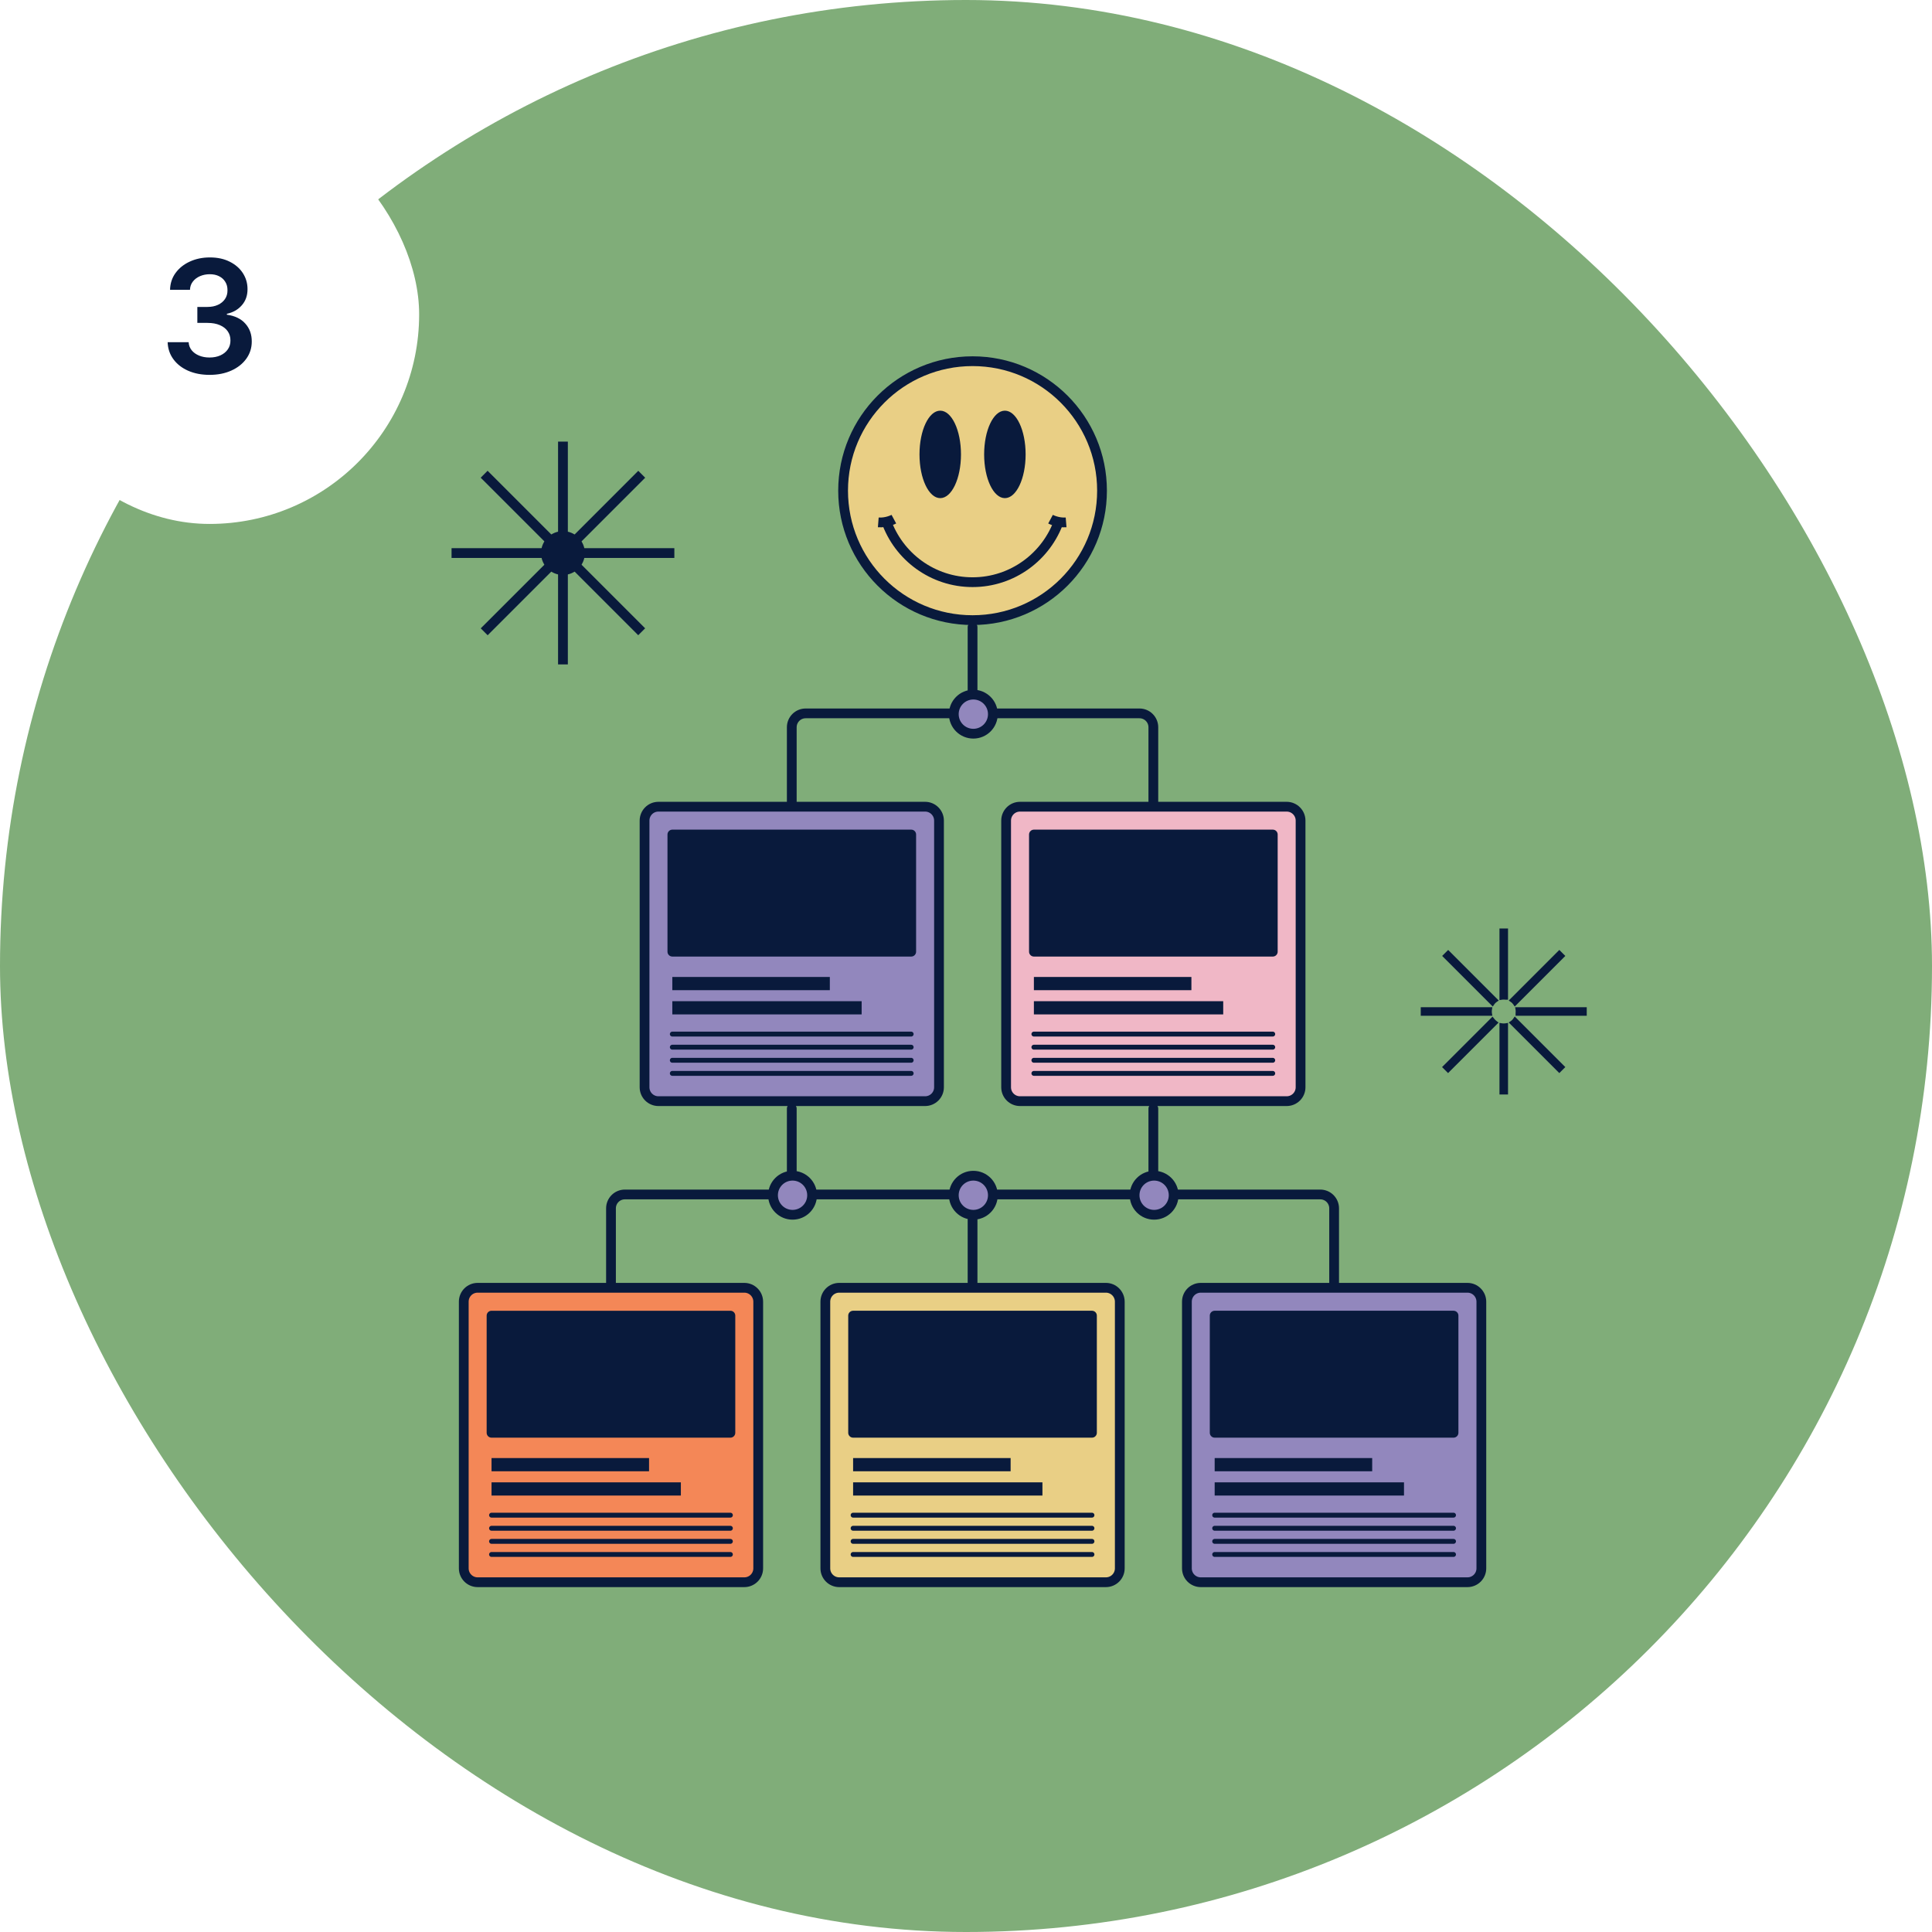 <svg width="295" height="295" viewBox="0 0 295 295" fill="none" xmlns="http://www.w3.org/2000/svg">
<g clip-path="url(#clip0_46_1549)">
<rect width="295" height="295" rx="147.5" fill="#80AD79"/>
<g filter="url(#filter0_dd_46_1549)">
<rect width="64" height="64" rx="32" fill="white"/>
<path d="M31.999 41.239C30.772 41.239 29.681 41.028 28.726 40.608C27.777 40.188 27.027 39.602 26.476 38.852C25.925 38.102 25.633 37.236 25.598 36.253H28.803C28.831 36.724 28.988 37.136 29.272 37.489C29.556 37.835 29.934 38.105 30.405 38.298C30.877 38.492 31.405 38.588 31.99 38.588C32.615 38.588 33.169 38.48 33.652 38.264C34.135 38.043 34.513 37.736 34.786 37.344C35.059 36.952 35.192 36.5 35.186 35.989C35.192 35.46 35.056 34.994 34.777 34.591C34.499 34.188 34.096 33.872 33.567 33.645C33.044 33.418 32.414 33.304 31.675 33.304H30.133V30.866H31.675C32.283 30.866 32.814 30.761 33.269 30.551C33.729 30.341 34.09 30.046 34.351 29.665C34.613 29.278 34.74 28.832 34.735 28.327C34.74 27.832 34.63 27.403 34.402 27.04C34.181 26.671 33.865 26.384 33.456 26.179C33.053 25.974 32.578 25.872 32.033 25.872C31.499 25.872 31.005 25.969 30.55 26.162C30.096 26.355 29.729 26.631 29.451 26.989C29.172 27.341 29.024 27.761 29.008 28.25H25.965C25.988 27.273 26.269 26.415 26.809 25.676C27.354 24.932 28.081 24.352 28.99 23.938C29.899 23.517 30.919 23.307 32.05 23.307C33.215 23.307 34.226 23.526 35.084 23.963C35.948 24.395 36.615 24.977 37.087 25.71C37.559 26.443 37.794 27.253 37.794 28.139C37.8 29.122 37.51 29.946 36.925 30.611C36.346 31.276 35.584 31.71 34.641 31.915V32.051C35.868 32.222 36.809 32.676 37.462 33.415C38.121 34.148 38.448 35.06 38.442 36.151C38.442 37.128 38.164 38.003 37.607 38.776C37.056 39.543 36.294 40.145 35.323 40.582C34.357 41.02 33.249 41.239 31.999 41.239Z" fill="#091A3C"/>
</g>
<path d="M148.502 94.688C159.419 94.688 168.269 85.837 168.269 74.92C168.269 64.003 159.419 55.152 148.502 55.152C137.584 55.152 128.734 64.003 128.734 74.92C128.734 85.837 137.584 94.688 148.502 94.688Z" fill="#E9CF85" stroke="#091A3C" stroke-width="1.492" stroke-miterlimit="10"/>
<path d="M161.703 79.512C159.797 84.971 154.596 88.894 148.502 88.894C142.399 88.894 137.206 84.971 135.3 79.512" stroke="#091A3C" stroke-width="1.492" stroke-miterlimit="10"/>
<path d="M160.407 79.272C160.407 79.272 161.505 79.864 162.784 79.761" stroke="#091A3C" stroke-width="1.492" stroke-miterlimit="10"/>
<path d="M136.485 79.272C136.485 79.272 135.386 79.864 134.107 79.761" stroke="#091A3C" stroke-width="1.492" stroke-miterlimit="10"/>
<path d="M153.437 76.061C155.186 76.061 156.604 73.072 156.604 69.383C156.604 65.695 155.186 62.706 153.437 62.706C151.688 62.706 150.27 65.695 150.27 69.383C150.27 73.072 151.688 76.061 153.437 76.061Z" fill="#091A3C"/>
<path d="M143.566 76.061C145.315 76.061 146.733 73.072 146.733 69.383C146.733 65.695 145.315 62.706 143.566 62.706C141.817 62.706 140.399 65.695 140.399 69.383C140.399 73.072 141.817 76.061 143.566 76.061Z" fill="#091A3C"/>
<path d="M141.258 123.176H100.538C99.362 123.176 98.418 124.129 98.418 125.296V166.016C98.418 167.192 99.371 168.136 100.538 168.136H141.258C142.434 168.136 143.378 167.183 143.378 166.016V125.296C143.378 124.129 142.425 123.176 141.258 123.176Z" fill="#9287BD" stroke="#091A3C" stroke-width="1.492" stroke-miterlimit="10" stroke-linecap="round" stroke-linejoin="round"/>
<path d="M139.135 145.313V127.425H102.664V145.313H139.135Z" fill="#091A3C" stroke="#091A3C" stroke-width="1.492" stroke-miterlimit="10" stroke-linecap="round" stroke-linejoin="round"/>
<path d="M131.566 152.874H102.657V154.891H131.566V152.874Z" fill="#091A3C"/>
<path d="M126.708 149.175H102.657V151.192H126.708V149.175Z" fill="#091A3C"/>
<path d="M102.657 157.896H139.128" stroke="#091A3C" stroke-width="0.746" stroke-miterlimit="10" stroke-linecap="round" stroke-linejoin="round"/>
<path d="M102.657 159.896H139.128" stroke="#091A3C" stroke-width="0.746" stroke-miterlimit="10" stroke-linecap="round" stroke-linejoin="round"/>
<path d="M102.657 161.896H139.128" stroke="#091A3C" stroke-width="0.746" stroke-miterlimit="10" stroke-linecap="round" stroke-linejoin="round"/>
<path d="M102.657 163.896H139.128" stroke="#091A3C" stroke-width="0.746" stroke-miterlimit="10" stroke-linecap="round" stroke-linejoin="round"/>
<path d="M196.466 123.176H155.746C154.57 123.176 153.626 124.129 153.626 125.296V166.016C153.626 167.192 154.579 168.136 155.746 168.136H196.466C197.642 168.136 198.586 167.183 198.586 166.016V125.296C198.586 124.129 197.633 123.176 196.466 123.176Z" fill="#F0B7C6" stroke="#091A3C" stroke-width="1.492" stroke-miterlimit="10" stroke-linecap="round" stroke-linejoin="round"/>
<path d="M194.344 145.313V127.425H157.873V145.313H194.344Z" fill="#091A3C" stroke="#091A3C" stroke-width="1.492" stroke-miterlimit="10" stroke-linecap="round" stroke-linejoin="round"/>
<path d="M186.775 152.874H157.866V154.891H186.775V152.874Z" fill="#091A3C"/>
<path d="M181.917 149.175H157.866V151.192H181.917V149.175Z" fill="#091A3C"/>
<path d="M157.866 157.896H194.337" stroke="#091A3C" stroke-width="0.746" stroke-miterlimit="10" stroke-linecap="round" stroke-linejoin="round"/>
<path d="M157.866 159.896H194.337" stroke="#091A3C" stroke-width="0.746" stroke-miterlimit="10" stroke-linecap="round" stroke-linejoin="round"/>
<path d="M157.866 161.896H194.337" stroke="#091A3C" stroke-width="0.746" stroke-miterlimit="10" stroke-linecap="round" stroke-linejoin="round"/>
<path d="M157.866 163.896H194.337" stroke="#091A3C" stroke-width="0.746" stroke-miterlimit="10" stroke-linecap="round" stroke-linejoin="round"/>
<path d="M113.653 196.633H72.933C71.757 196.633 70.813 197.586 70.813 198.753V239.473C70.813 240.649 71.766 241.593 72.933 241.593H113.653C114.829 241.593 115.773 240.641 115.773 239.473V198.762C115.773 197.586 114.82 196.633 113.653 196.633Z" fill="#F48757" stroke="#091A3C" stroke-width="1.492" stroke-miterlimit="10" stroke-linecap="round" stroke-linejoin="round"/>
<path d="M111.525 218.774V200.886H75.054V218.774H111.525Z" fill="#091A3C" stroke="#091A3C" stroke-width="1.492" stroke-miterlimit="10" stroke-linecap="round" stroke-linejoin="round"/>
<path d="M103.962 226.341H75.053V228.358H103.962V226.341Z" fill="#091A3C"/>
<path d="M99.105 222.633H75.054V224.65H99.105V222.633Z" fill="#091A3C"/>
<path d="M75.054 231.353H111.525" stroke="#091A3C" stroke-width="0.746" stroke-miterlimit="10" stroke-linecap="round" stroke-linejoin="round"/>
<path d="M75.053 233.353H111.524" stroke="#091A3C" stroke-width="0.746" stroke-miterlimit="10" stroke-linecap="round" stroke-linejoin="round"/>
<path d="M75.053 235.353H111.524" stroke="#091A3C" stroke-width="0.746" stroke-miterlimit="10" stroke-linecap="round" stroke-linejoin="round"/>
<path d="M75.053 237.353H111.524" stroke="#091A3C" stroke-width="0.746" stroke-miterlimit="10" stroke-linecap="round" stroke-linejoin="round"/>
<path d="M168.862 196.633H128.142C126.966 196.633 126.022 197.586 126.022 198.753V239.473C126.022 240.649 126.974 241.593 128.142 241.593H168.862C170.038 241.593 170.982 240.641 170.982 239.473V198.762C170.982 197.586 170.029 196.633 168.862 196.633Z" fill="#E9CF85" stroke="#091A3C" stroke-width="1.492" stroke-miterlimit="10" stroke-linecap="round" stroke-linejoin="round"/>
<path d="M166.733 218.773V200.885H130.262V218.773H166.733Z" fill="#091A3C" stroke="#091A3C" stroke-width="1.492" stroke-miterlimit="10" stroke-linecap="round" stroke-linejoin="round"/>
<path d="M159.171 226.341H130.262V228.358H159.171V226.341Z" fill="#091A3C"/>
<path d="M154.313 222.633H130.262V224.65H154.313V222.633Z" fill="#091A3C"/>
<path d="M130.262 231.353H166.733" stroke="#091A3C" stroke-width="0.746" stroke-miterlimit="10" stroke-linecap="round" stroke-linejoin="round"/>
<path d="M130.262 233.353H166.733" stroke="#091A3C" stroke-width="0.746" stroke-miterlimit="10" stroke-linecap="round" stroke-linejoin="round"/>
<path d="M130.262 235.353H166.733" stroke="#091A3C" stroke-width="0.746" stroke-miterlimit="10" stroke-linecap="round" stroke-linejoin="round"/>
<path d="M130.262 237.353H166.733" stroke="#091A3C" stroke-width="0.746" stroke-miterlimit="10" stroke-linecap="round" stroke-linejoin="round"/>
<path d="M224.07 196.633H183.35C182.174 196.633 181.23 197.586 181.23 198.753V239.473C181.23 240.649 182.183 241.593 183.35 241.593H224.07C225.246 241.593 226.19 240.641 226.19 239.473V198.762C226.19 197.586 225.237 196.633 224.07 196.633Z" fill="#9287BD" stroke="#091A3C" stroke-width="1.492" stroke-miterlimit="10" stroke-linecap="round" stroke-linejoin="round"/>
<path d="M221.942 218.773V200.885H185.471V218.773H221.942Z" fill="#091A3C" stroke="#091A3C" stroke-width="1.492" stroke-miterlimit="10" stroke-linecap="round" stroke-linejoin="round"/>
<path d="M214.379 226.341H185.47V228.358H214.379V226.341Z" fill="#091A3C"/>
<path d="M209.521 222.633H185.47V224.65H209.521V222.633Z" fill="#091A3C"/>
<path d="M185.47 231.353H221.941" stroke="#091A3C" stroke-width="0.746" stroke-miterlimit="10" stroke-linecap="round" stroke-linejoin="round"/>
<path d="M185.47 233.353H221.941" stroke="#091A3C" stroke-width="0.746" stroke-miterlimit="10" stroke-linecap="round" stroke-linejoin="round"/>
<path d="M185.47 235.353H221.941" stroke="#091A3C" stroke-width="0.746" stroke-miterlimit="10" stroke-linecap="round" stroke-linejoin="round"/>
<path d="M185.47 237.353H221.941" stroke="#091A3C" stroke-width="0.746" stroke-miterlimit="10" stroke-linecap="round" stroke-linejoin="round"/>
<path d="M148.502 95.752V106.962" stroke="#091A3C" stroke-width="1.492" stroke-miterlimit="10" stroke-linecap="round" stroke-linejoin="round"/>
<path d="M176.106 169.269V180.479" stroke="#091A3C" stroke-width="1.492" stroke-miterlimit="10" stroke-linecap="round" stroke-linejoin="round"/>
<path d="M120.897 169.269V180.479" stroke="#091A3C" stroke-width="1.492" stroke-miterlimit="10" stroke-linecap="round" stroke-linejoin="round"/>
<path d="M148.502 184.831V196.041" stroke="#091A3C" stroke-width="1.492" stroke-miterlimit="10" stroke-linecap="round" stroke-linejoin="round"/>
<path d="M150.999 108.927H173.986C175.162 108.927 176.106 109.88 176.106 111.047V122.575" stroke="#091A3C" stroke-width="1.492" stroke-miterlimit="10" stroke-linecap="round" stroke-linejoin="round"/>
<path d="M146.004 108.927H123.018C121.842 108.927 120.897 109.88 120.897 111.047V122.575" stroke="#091A3C" stroke-width="1.492" stroke-miterlimit="10" stroke-linecap="round" stroke-linejoin="round"/>
<path d="M178.604 182.384H201.59C202.766 182.384 203.71 183.337 203.71 184.504V196.032" stroke="#091A3C" stroke-width="1.492" stroke-miterlimit="10" stroke-linecap="round" stroke-linejoin="round"/>
<path d="M118.4 182.384H95.413C94.237 182.384 93.293 183.337 93.293 184.504V196.032" stroke="#091A3C" stroke-width="1.492" stroke-miterlimit="10" stroke-linecap="round" stroke-linejoin="round"/>
<path d="M150.588 182.384H174.012" stroke="#091A3C" stroke-width="1.492" stroke-miterlimit="10" stroke-linecap="round" stroke-linejoin="round"/>
<path d="M123.095 182.384H146.519" stroke="#091A3C" stroke-width="1.492" stroke-miterlimit="10" stroke-linecap="round" stroke-linejoin="round"/>
<path d="M148.62 112.029C150.268 112.029 151.603 110.693 151.603 109.046C151.603 107.398 150.268 106.062 148.62 106.062C146.973 106.062 145.637 107.398 145.637 109.046C145.637 110.693 146.973 112.029 148.62 112.029Z" fill="#9287BD" stroke="#091A3C" stroke-width="1.492" stroke-miterlimit="10" stroke-linecap="round" stroke-linejoin="round"/>
<path d="M176.225 185.486C177.872 185.486 179.208 184.15 179.208 182.503C179.208 180.855 177.872 179.52 176.225 179.52C174.577 179.52 173.241 180.855 173.241 182.503C173.241 184.15 174.577 185.486 176.225 185.486Z" fill="#9287BD" stroke="#091A3C" stroke-width="1.492" stroke-miterlimit="10" stroke-linecap="round" stroke-linejoin="round"/>
<path d="M148.62 185.486C150.268 185.486 151.603 184.15 151.603 182.503C151.603 180.855 150.268 179.52 148.62 179.52C146.973 179.52 145.637 180.855 145.637 182.503C145.637 184.15 146.973 185.486 148.62 185.486Z" fill="#9287BD" stroke="#091A3C" stroke-width="1.492" stroke-miterlimit="10" stroke-linecap="round" stroke-linejoin="round"/>
<path d="M121.016 185.486C122.664 185.486 123.999 184.15 123.999 182.503C123.999 180.855 122.664 179.52 121.016 179.52C119.369 179.52 118.033 180.855 118.033 182.503C118.033 184.15 119.369 185.486 121.016 185.486Z" fill="#9287BD" stroke="#091A3C" stroke-width="1.492" stroke-miterlimit="10" stroke-linecap="round" stroke-linejoin="round"/>
<path d="M85.585 67.617H85.398V67.804V101.076V101.263H85.585H86.332H86.519V101.076V67.804V67.617H86.332H85.585Z" fill="#091A3C" stroke="#091A3C" stroke-width="0.373"/>
<path d="M102.781 84.074V83.887H102.594H69.322H69.136V84.074V84.821V85.007H69.322H102.594H102.781V84.821V84.074Z" fill="#091A3C" stroke="#091A3C" stroke-width="0.373"/>
<path d="M73.794 72.807L73.662 72.939L73.794 73.07L97.321 96.597L97.453 96.729L97.585 96.597L98.113 96.069L98.245 95.937L98.113 95.805L74.586 72.278L74.454 72.146L74.323 72.278L73.794 72.807Z" fill="#091A3C" stroke="#091A3C" stroke-width="0.373"/>
<path d="M97.591 72.283L97.46 72.151L97.328 72.283L73.801 95.81L73.669 95.942L73.801 96.073L74.329 96.602L74.461 96.734L74.593 96.602L98.12 73.075L98.252 72.943L98.12 72.811L97.591 72.283Z" fill="#091A3C" stroke="#091A3C" stroke-width="0.373"/>
<path d="M85.958 87.608C87.704 87.608 89.119 86.193 89.119 84.447C89.119 82.702 87.704 81.287 85.958 81.287C84.213 81.287 82.798 82.702 82.798 84.447C82.798 86.193 84.213 87.608 85.958 87.608Z" fill="#091A3C" stroke="#091A3C" stroke-width="0.373"/>
<path d="M229.36 156.445L229.143 156.408V156.628V166.749V166.935H229.329H229.89H230.076V166.749V156.628V156.408L229.859 156.445C229.783 156.457 229.705 156.458 229.609 156.458C229.513 156.458 229.435 156.457 229.36 156.445Z" fill="#091A3C" stroke="#091A3C" stroke-width="0.373"/>
<path d="M229.89 152.456H230.076V152.269V142.149V141.962H229.89H229.329H229.143V142.149V152.269V152.489L229.36 152.453C229.435 152.441 229.513 152.44 229.609 152.44C229.647 152.44 229.686 152.443 229.734 152.447L229.737 152.447C229.782 152.451 229.835 152.456 229.89 152.456Z" fill="#091A3C" stroke="#091A3C" stroke-width="0.373"/>
<path d="M231.603 154.729V154.915H231.789H241.909H242.096V154.729V154.168V153.982H241.909H231.789H231.569L231.605 154.199C231.618 154.275 231.618 154.353 231.618 154.449C231.618 154.486 231.615 154.525 231.611 154.573L231.611 154.576C231.607 154.621 231.603 154.674 231.603 154.729Z" fill="#091A3C" stroke="#091A3C" stroke-width="0.373"/>
<path d="M227.614 154.199L227.65 153.982H227.43H217.309H217.123V154.168V154.729V154.915H217.309H227.43H227.65L227.614 154.698C227.601 154.623 227.6 154.545 227.6 154.449C227.6 154.353 227.601 154.275 227.614 154.199Z" fill="#091A3C" stroke="#091A3C" stroke-width="0.373"/>
<path d="M228.377 152.873L228.559 152.746L228.402 152.589L221.256 145.442L221.124 145.311L220.992 145.442L220.603 145.832L220.471 145.963L220.603 146.095L227.749 153.242L227.906 153.399L228.034 153.217C228.13 153.079 228.239 152.97 228.377 152.873Z" fill="#091A3C" stroke="#091A3C" stroke-width="0.373"/>
<path d="M230.842 156.024L230.66 156.152L230.817 156.309L237.963 163.455L238.095 163.587L238.227 163.455L238.616 163.066L238.748 162.934L238.616 162.802L231.47 155.656L231.312 155.499L231.185 155.681C231.088 155.819 230.979 155.928 230.842 156.024Z" fill="#091A3C" stroke="#091A3C" stroke-width="0.373"/>
<path d="M231.185 153.217L231.312 153.399L231.47 153.242L238.616 146.095L238.748 145.963L238.616 145.832L238.227 145.442L238.095 145.311L237.963 145.442L230.817 152.589L230.66 152.746L230.842 152.873C230.979 152.97 231.088 153.079 231.185 153.217Z" fill="#091A3C" stroke="#091A3C" stroke-width="0.373"/>
<path d="M228.011 155.671L227.881 155.508L227.734 155.656L220.587 162.802L220.456 162.934L220.587 163.066L220.977 163.455L221.108 163.587L221.24 163.455L228.387 156.309L228.536 156.159L228.369 156.03C228.242 155.931 228.128 155.817 228.011 155.671Z" fill="#091A3C" stroke="#091A3C" stroke-width="0.373"/>
</g>
<defs>
<filter id="filter0_dd_46_1549" x="-12" y="0" width="88" height="88" filterUnits="userSpaceOnUse" color-interpolation-filters="sRGB">
<feFlood flood-opacity="0" result="BackgroundImageFix"/>
<feColorMatrix in="SourceAlpha" type="matrix" values="0 0 0 0 0 0 0 0 0 0 0 0 0 0 0 0 0 0 127 0" result="hardAlpha"/>
<feMorphology radius="2" operator="erode" in="SourceAlpha" result="effect1_dropShadow_46_1549"/>
<feOffset dy="4"/>
<feGaussianBlur stdDeviation="3"/>
<feColorMatrix type="matrix" values="0 0 0 0 0.063 0 0 0 0 0.094 0 0 0 0 0.157 0 0 0 0.03 0"/>
<feBlend mode="normal" in2="BackgroundImageFix" result="effect1_dropShadow_46_1549"/>
<feColorMatrix in="SourceAlpha" type="matrix" values="0 0 0 0 0 0 0 0 0 0 0 0 0 0 0 0 0 0 127 0" result="hardAlpha"/>
<feMorphology radius="4" operator="erode" in="SourceAlpha" result="effect2_dropShadow_46_1549"/>
<feOffset dy="12"/>
<feGaussianBlur stdDeviation="8"/>
<feColorMatrix type="matrix" values="0 0 0 0 0.063 0 0 0 0 0.094 0 0 0 0 0.157 0 0 0 0.08 0"/>
<feBlend mode="normal" in2="effect1_dropShadow_46_1549" result="effect2_dropShadow_46_1549"/>
<feBlend mode="normal" in="SourceGraphic" in2="effect2_dropShadow_46_1549" result="shape"/>
</filter>
<clipPath id="clip0_46_1549">
<rect width="295" height="295" fill="white"/>
</clipPath>
</defs>
</svg>
